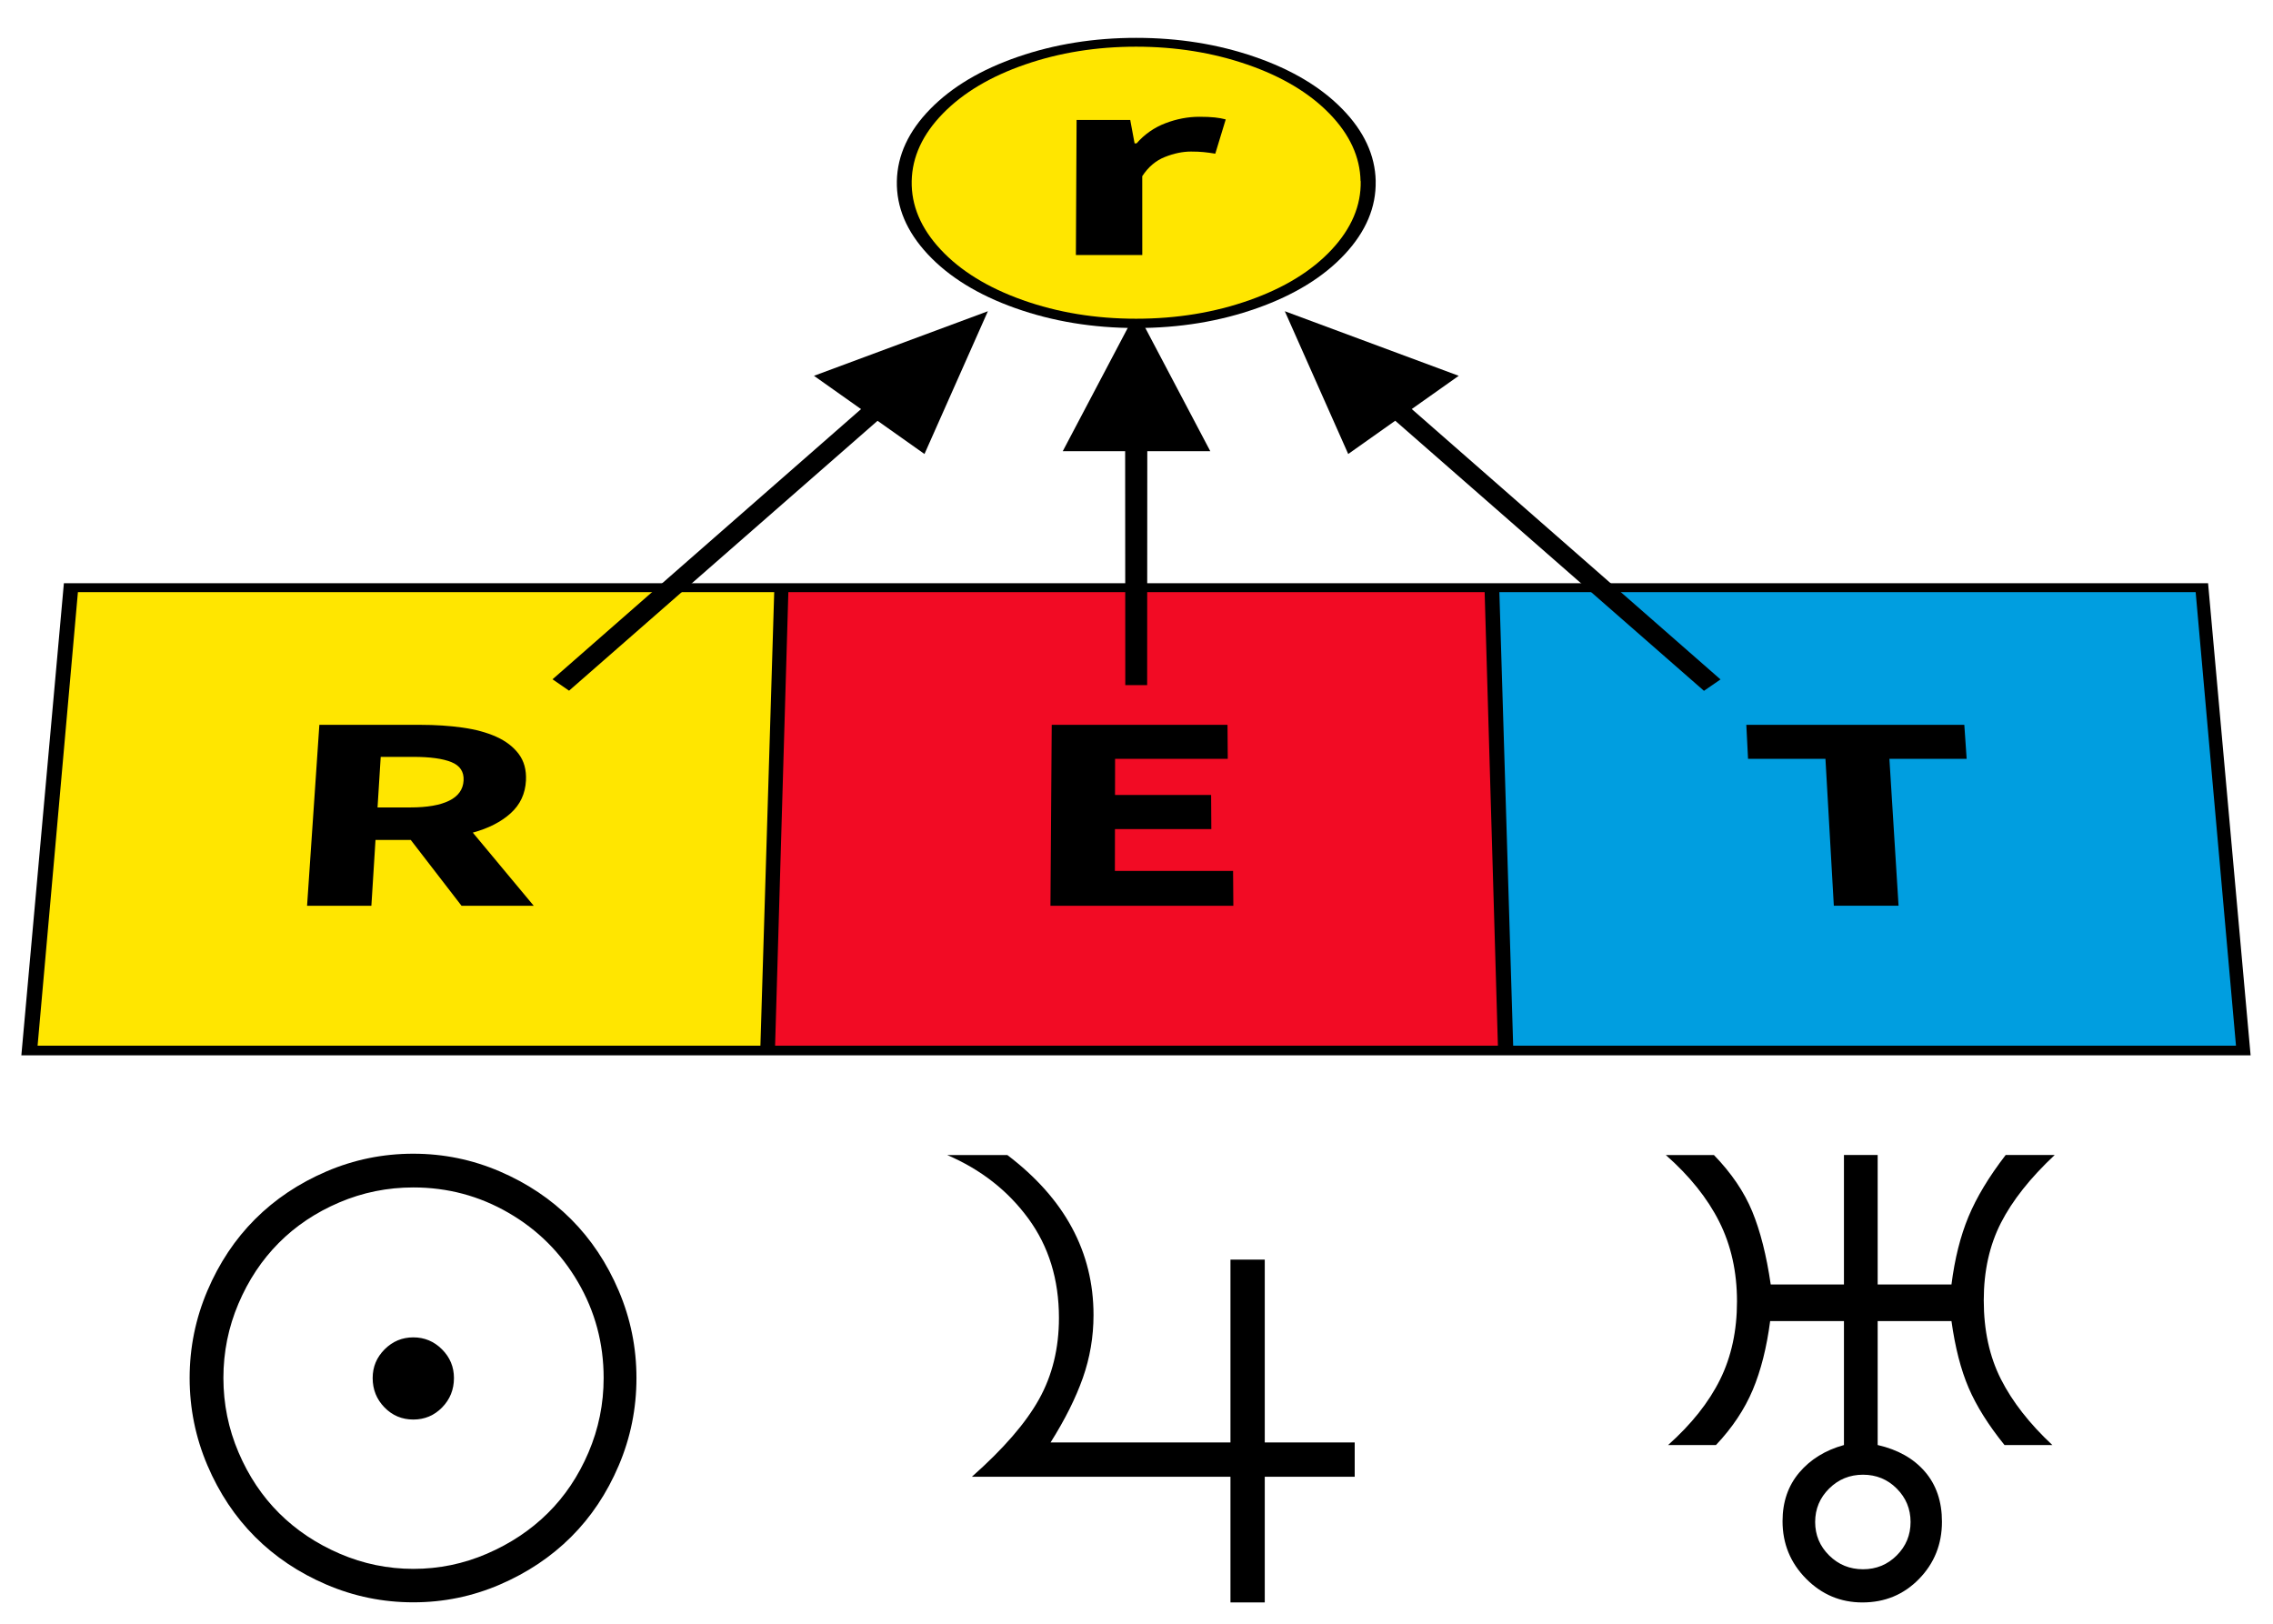 <!-- © www.astroariana.com - Julien Rouger -->
<svg xmlns="http://www.w3.org/2000/svg" xmlns:xlink="http://www.w3.org/1999/xlink" height="150" width="210" viewBox="0 0 210 150">
<path d="M2.031 97.49h205.9l-3.929 -43.61h-198.1l-3.929 43.61" />
<path fill="#ffe600" d="M3.473 96.6h66.78l1.275 -41.9h-64.33l-3.725 41.9" />
<path d="M28.37 83.68l1.135 -16.72h9.353q2.061 0 3.865 0.253q1.805 0.253 3.125 0.846q1.322 0.594 2.07 1.584q0.749 0.993 0.675 2.46q-0.093 1.833 -1.416 3.027q-1.326 1.197 -3.496 1.787l5.631 6.759h-6.671l-4.69 -6.08h-3.259l-0.381 6.08h-5.941zM34.88 74.59h3.035q2.33 0 3.589 -0.625q1.258 -0.624 1.326 -1.858q0.068 -1.219 -1.124 -1.703q-1.191 -0.484 -3.511 -0.484h-3.022l-0.292 4.67z" />
<path fill="#f20b24" d="M71.61 96.6h66.78l-1.225 -41.9h-64.33l-1.225 41.9" />
<path d="M97.05 83.68l0.118 -16.72h16.24l0.024 3.142h-10.41l-0.006 3.335h8.879l0.019 3.154h-8.904l-0.007 3.866h10.92l0.025 3.219h-16.89z" />
<path fill="#009ee0" d="M139.8 96.6h66.78l-3.725 -41.9h-64.33l1.275 41.9" />
<path d="M161.5 70.1l-0.159 -3.142h20.14l0.216 3.142h-7.137l0.846 13.57h-5.98l-0.774 -13.57h-7.156z" />
<path d="M85.24 35.24l-1.532 -1.088l-32.66 28.6l1.527 1.053l32.66 -28.57" />
<path d="M91.27 28.75l-5.858 13.19l-10.21 -7.223l16.07 -5.967z" />
<path d="M106 34.7h-2.053l0.017 28.59h2.02l0.017 -28.59" />
<path d="M105 28.75l6.817 12.93h-13.63l6.817 -12.93z" />
<path d="M126.3 34.16l-1.532 1.088l32.66 28.57l1.527 -1.053l-32.66 -28.6" />
<path d="M118.7 28.75l16.07 5.967l-10.21 7.223l-5.858 -13.19z" />
<path d="M127.1 16.73q-0.075 -3.578 -3.084 -6.658q-2.992 -3.062 -8.096 -4.821q-5.087 -1.753 -10.94 -1.754q-5.855 -0.001 -10.94 1.754q-5.104 1.761 -8.096 4.821q-3.01 3.078 -3.084 6.658q-0.075 3.605 2.843 6.743q2.935 3.156 8.096 4.99q5.179 1.84 11.18 1.839q6.004 -0.001 11.18 -1.839q5.161 -1.831 8.096 -4.99q2.918 -3.141 2.843 -6.743z" />
<path fill="#ffe600" d="M125.7 16.73q-0.066 -3.355 -2.885 -6.245q-2.804 -2.874 -7.59 -4.525q-4.771 -1.646 -10.26 -1.647q-5.493 -0.001 -10.26 1.647q-4.786 1.653 -7.59 4.525q-2.819 2.887 -2.885 6.245q-0.066 3.379 2.672 6.319q2.753 2.956 7.59 4.673q4.852 1.723 10.48 1.721q5.625 -0.001 10.48 -1.721q4.837 -1.714 7.59 -4.673q2.738 -2.943 2.672 -6.319z" />
<path d="M99.4 23.56l0.065 -12.48h4.956l0.403 2.165h0.182q1.109 -1.266 2.67 -1.862q1.559 -0.595 3.13 -0.595q0.866 0 1.43 0.061q0.564 0.061 1.008 0.182l-0.965 3.165q-0.587 -0.098 -1.082 -0.146q-0.495 -0.049 -1.162 -0.049q-1.151 0 -2.413 0.501q-1.263 0.501 -2.091 1.774l0.004 7.282h-6.135z" />
<path d="M17.52 127.3q0 -4.208 1.638 -8.057t4.408 -6.618t6.592 -4.408t8.03 -1.638q4.181 0 7.99 1.638t6.578 4.408t4.408 6.618t1.638 8.057q0 4.235 -1.638 8.083t-4.408 6.605t-6.578 4.395t-7.99 1.638q-4.208 0 -8.03 -1.638t-6.592 -4.408t-4.408 -6.618t-1.638 -8.057zM20.64 127.3q0 3.596 1.398 6.871t3.755 5.62t5.606 3.742t6.792 1.398t6.792 -1.398t5.62 -3.742t3.769 -5.62t1.398 -6.871q0 -4.794 -2.37 -8.856t-6.419 -6.405t-8.789 -2.344q-3.596 0 -6.845 1.385t-5.593 3.742t-3.729 5.62t-1.385 6.858zM34.43 127.3q0 -1.545 1.105 -2.65t2.65 -1.105t2.65 1.105t1.105 2.65q0 1.598 -1.092 2.717t-2.663 1.119t-2.663 -1.119t-1.092 -2.717z" />
<path d="M87.5 106.7h5.566q7.963 6.046 7.963 14.78q0 3.01 -0.985 5.806t-2.983 5.966h16.62v-16.89h3.169v16.89h8.31v3.169h-8.31v11.61h-3.169v-11.61h-23.89q4.368 -3.862 6.206 -7.164t1.838 -7.511q0 -5.327 -2.836 -9.189t-7.497 -5.859z" />
<path d="M153.9 106.7h4.448q2.424 2.504 3.542 5.22t1.705 6.738h6.765v-11.96h3.116v11.96h6.818q0.453 -3.569 1.571 -6.259t3.436 -5.7h4.528q-3.382 3.169 -4.967 6.272t-1.585 7.151q0 4.155 1.585 7.284t4.754 6.086h-4.421q-2.237 -2.77 -3.316 -5.287t-1.585 -6.166h-6.818v11.45q2.797 0.639 4.368 2.464t1.571 4.621q0 3.116 -2.117 5.287t-5.233 2.171q-3.036 0 -5.207 -2.197t-2.171 -5.313q0 -2.663 1.545 -4.488t4.128 -2.544v-11.45h-6.818q-0.479 3.675 -1.611 6.365t-3.396 5.087h-4.421q3.249 -2.903 4.807 -6.059t1.558 -7.204q0 -4.102 -1.638 -7.364t-4.941 -6.166zM167.7 140.6q0 1.811 1.292 3.089t3.129 1.278t3.116 -1.278t1.278 -3.089t-1.278 -3.089t-3.116 -1.278t-3.129 1.278t-1.292 3.089z" />
</svg>